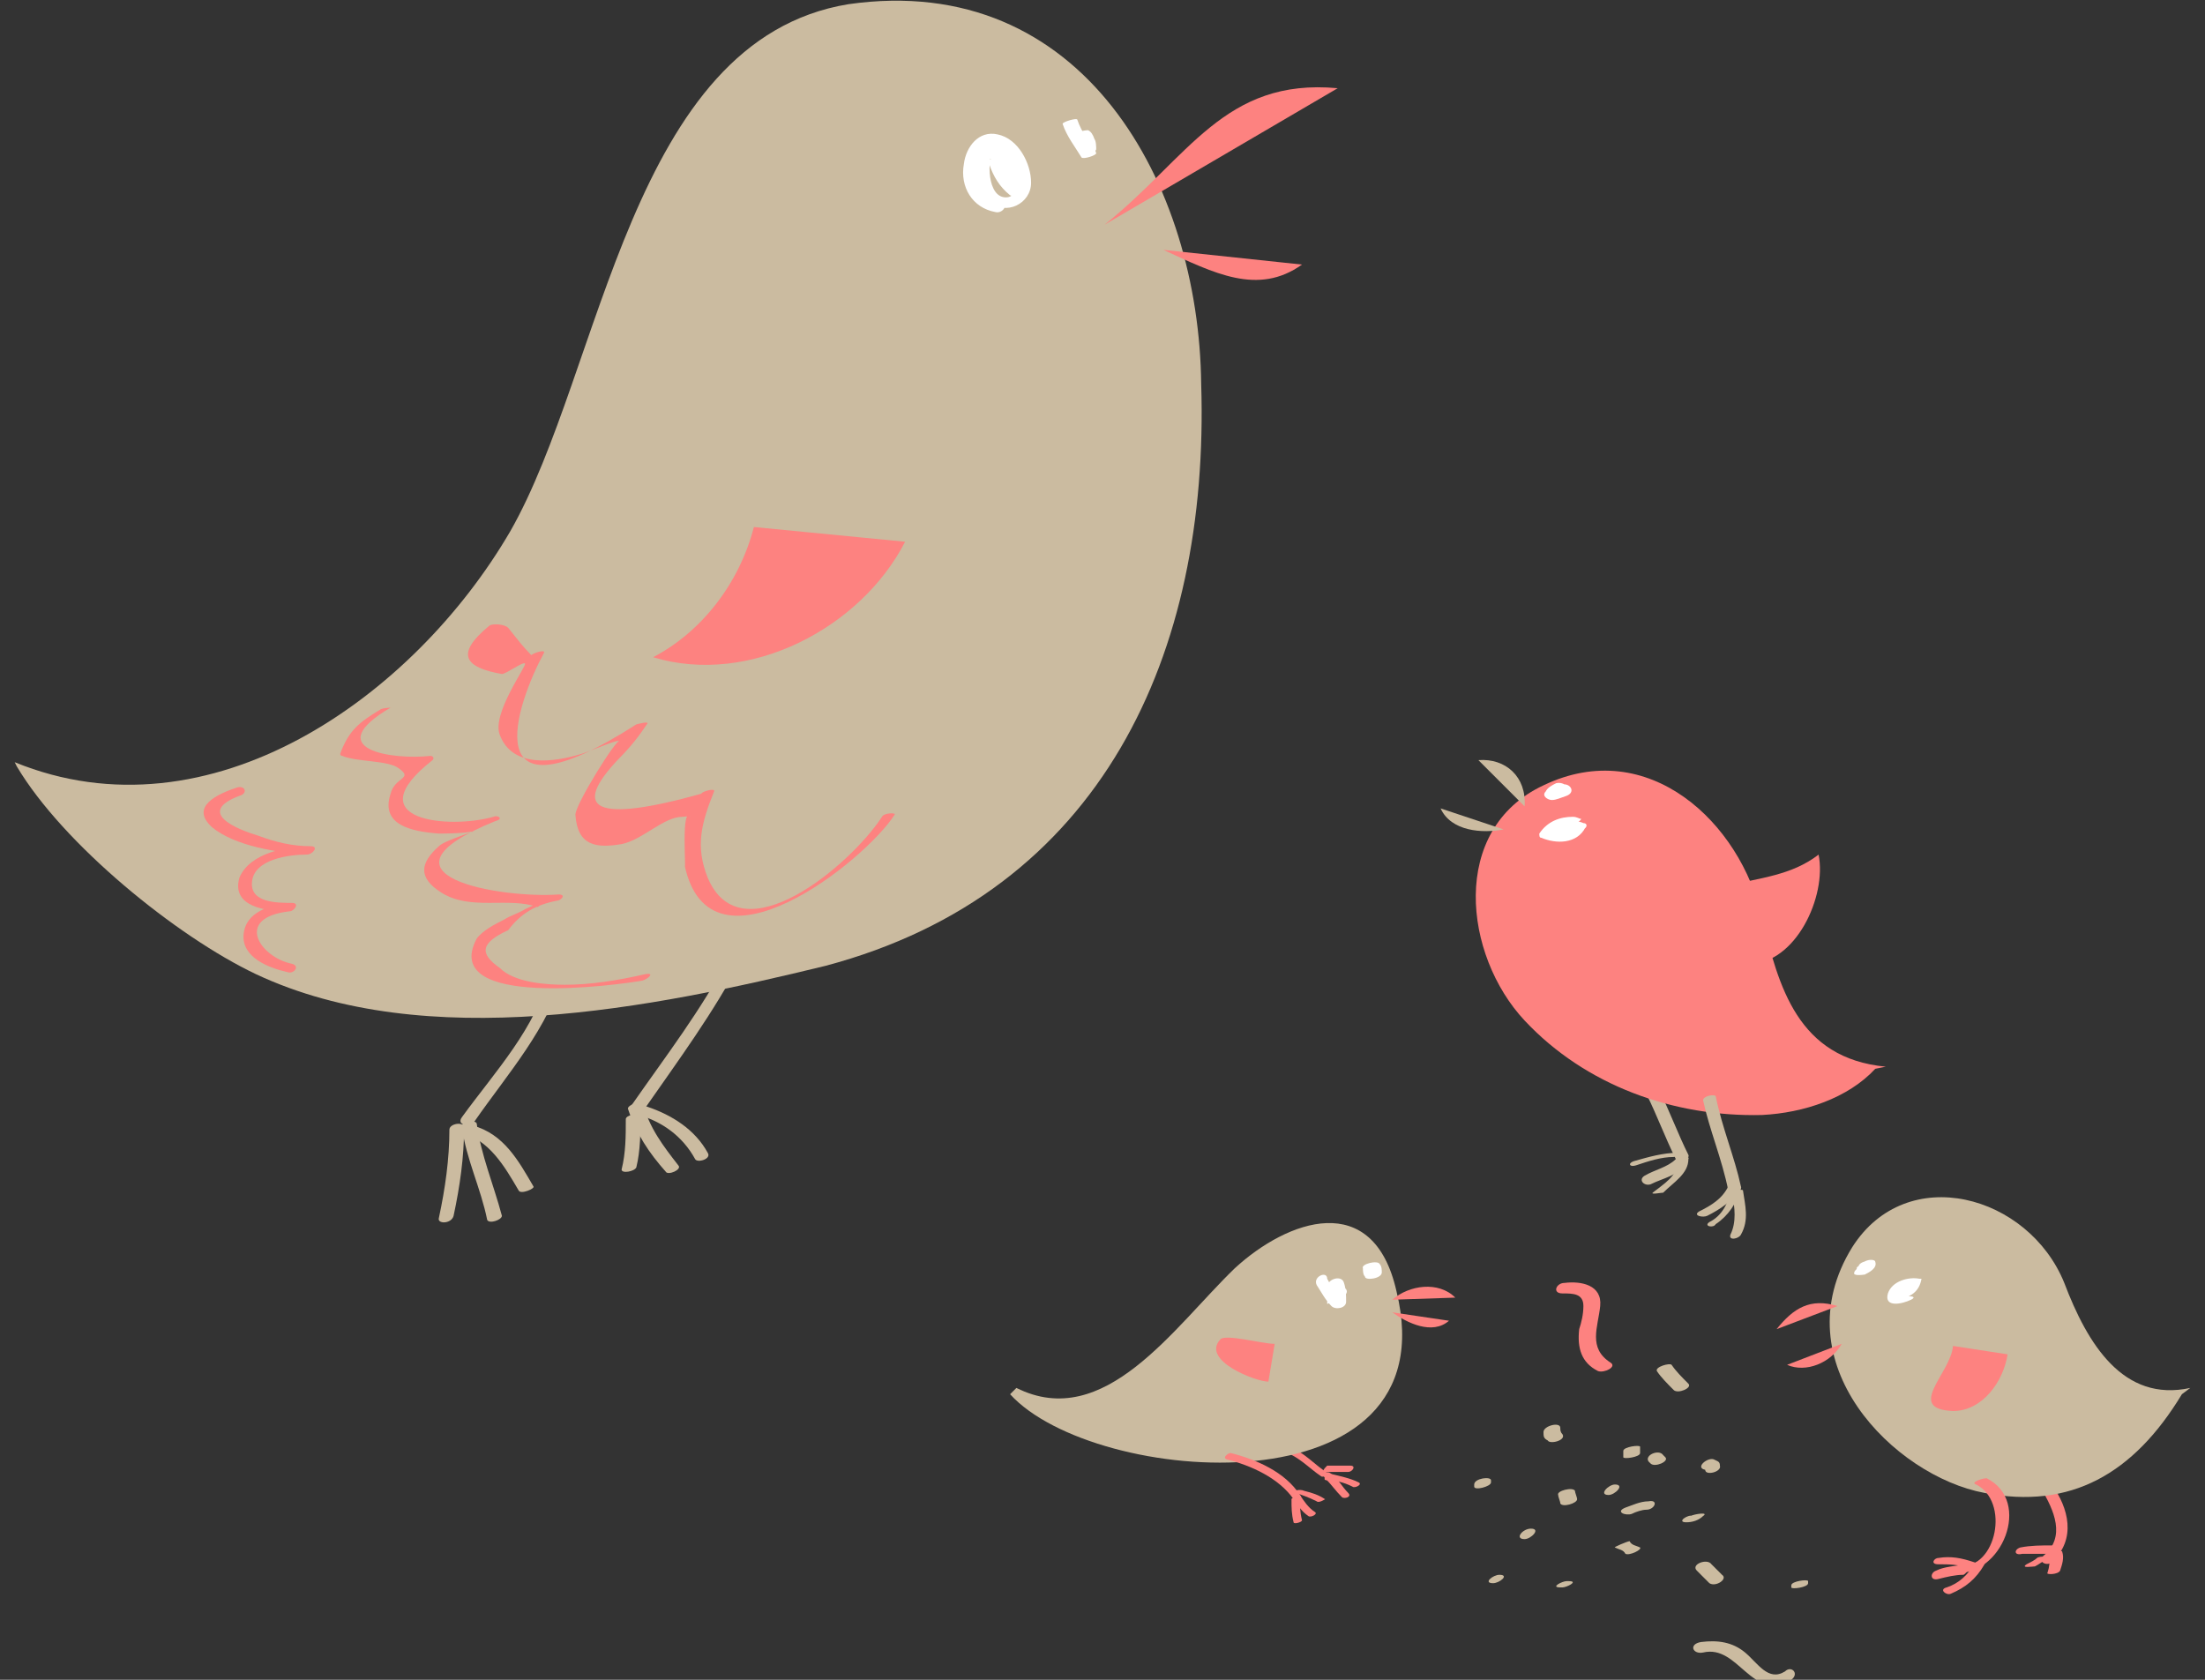 <svg width="105" height="80" viewBox="0 0 105 80" fill="none" xmlns="http://www.w3.org/2000/svg">
<rect x="0" y="0" width="105" height="80" fill="#333333" stroke="none"/>
<g clip-path="url(#clip0_679_3574)">
<path d="M34.7 45.601C33.4 48.101 31.7 50.301 30.1 52.601C29.9 53.001 30.5 53.101 30.7 52.801C32.3 50.501 34 48.201 35.3 45.701C35.6 45.301 34.9 45.301 34.7 45.601Z" fill="#CBBBA0"/>
<path d="M0.7 36.3C10 40.1 19.7 33.2 24.3 25.3C28.7 17.6 30 1.9 40.4 0.2C51.6 -1.4 57.1 8.8 57.2 18.3C57.6 31.1 52.5 42.5 39.3 46C31.1 48 20.3 50.2 12.2 46.4C8.4 44.6 3 40.2 0.8 36.5" fill="#CBBBA0"/>
<path d="M52.6 10.701C56.6 7.501 58.3 3.701 63.7 4.201L52.6 10.701Z" fill="#FD8280"/>
<path d="M55.4 11.9C57.8 13 59.9 14.1 62 12.6L55.4 11.9Z" fill="#FD8280"/>
<path d="M26.2 46.3C25.5 49 23.6 51 22 53.2C21.7 53.6 22.4 53.7 22.6 53.4C24.2 51.1 26.1 49 26.9 46.2C27 46 26.3 46 26.2 46.3Z" fill="#CBBBA0"/>
<path d="M21.9 53.9C23.3 54.3 24 55.5 24.7 56.7C24.8 56.9 25.5 56.6 25.4 56.5C24.7 55.3 24 54 22.5 53.6C22.2 53.6 21.6 53.8 21.9 53.9Z" fill="#CBBBA0"/>
<path d="M22 53.7C22.2 55.2 22.9 56.6 23.2 58.1C23.3 58.3 23.9 58.1 23.9 57.901C23.5 56.401 22.9 55.001 22.7 53.501C22.6 53.3 21.9 53.401 22 53.7Z" fill="#CBBBA0"/>
<path d="M21.4 53.801C21.4 55.201 21.2 56.601 20.9 58.001C20.8 58.301 21.5 58.301 21.6 57.901C21.9 56.501 22.1 55.101 22.1 53.701C22.1 53.401 21.4 53.501 21.4 53.801Z" fill="#CBBBA0"/>
<path d="M30.4 53.099C31.5 53.4 32.5 54.1 33.1 55.2C33.2 55.4 33.9 55.2 33.7 54.9C33.1 53.8 32 53.1 30.8 52.7C30.6 52.6 30 52.9 30.4 53.099Z" fill="#CBBBA0"/>
<path d="M29.9 52.799C30.3 53.999 30.9 54.899 31.7 55.799C31.8 55.999 32.5 55.699 32.3 55.499C31.6 54.599 30.9 53.699 30.6 52.499C30.6 52.399 29.9 52.599 29.9 52.799Z" fill="#CBBBA0"/>
<path d="M29.8 53.3C29.8 54.1 29.8 54.9 29.6 55.7C29.6 55.9 30.2 55.8 30.3 55.6C30.5 54.8 30.5 53.9 30.5 53.1C30.4 53 29.8 53.1 29.8 53.3Z" fill="#CBBBA0"/>
<path d="M35.9 25.1C35.2 27.8 33.4 30.1 31.1 31.3C35.7 32.7 41 29.9 43.1 25.8" fill="#FD8280"/>
<path d="M18.1 33.799C17.1 34.399 16.6 34.799 16.2 35.899C16.2 35.899 16.2 35.999 16.3 35.999C17 36.299 18.5 36.199 19 36.599C19.7 37.099 18.8 36.999 18.6 37.799C18.1 39.299 19.6 39.599 20.9 39.699C21.1 39.699 22.6 39.699 22.7 39.499C22.7 39.599 21.2 39.999 20.9 40.299C20 41.099 19.9 41.799 21 42.499C22.4 43.399 24.2 42.699 25.6 43.199C25.6 43.199 26.5 42.599 25 43.299C24.7 43.499 24.3 43.599 24 43.799C23.6 43.999 23 44.299 22.7 44.699C20.9 48.099 29.5 46.899 30.6 46.699C30.9 46.599 31.2 46.299 30.7 46.399C29.4 46.699 28.1 46.899 26.9 46.899C26 46.899 24.5 46.799 23.8 46.099C22.8 45.399 22.9 44.899 24.2 44.299C24.8 43.499 25.5 43.099 26.5 42.899C26.7 42.899 27 42.599 26.6 42.599C23.9 42.799 17.2 41.699 23.6 39.099C24 38.999 23.7 38.799 23.5 38.899C21.4 39.499 16.9 39.099 20.6 36.199C20.7 36.099 20.6 35.999 20.5 35.999C18.7 36.199 15.2 35.699 18.6 33.699C18.8 33.699 18.2 33.699 18.1 33.799Z" fill="#FD8280"/>
<path d="M11.3 37.5C10.4 37.8 9 38.4 10.1 39.4C11.2 40.3 13.2 40.6 14.6 40.7C14.7 40.6 14.7 40.4 14.8 40.3C13.7 40.3 11.9 40.6 11.4 41.8C11 43.2 12.7 43.4 13.7 43.4C13.7 43.3 13.8 43.1 13.8 43C12.9 43.1 11.7 43.4 11.6 44.5C11.5 45.6 12.8 46.1 13.7 46.3C14 46.4 14.3 46 13.9 45.9C12.4 45.6 11.1 43.7 13.8 43.4C14 43.4 14.3 43 13.9 43C13.2 43 11.9 43 12 42C12.1 40.9 13.8 40.7 14.6 40.7C14.9 40.7 15.2 40.3 14.8 40.3C13.9 40.3 13.1 40.1 12.3 39.8C11.3 39.5 9.3 38.7 11.4 37.9C11.8 37.8 11.7 37.4 11.3 37.5Z" fill="#FD8280"/>
<path d="M50.6 5.899C50.8 6.499 51.2 6.999 51.5 7.499C51.6 7.599 52.2 7.399 52.2 7.299C52.1 6.999 52 6.599 51.8 6.199C51.6 6.299 51.4 6.299 51.1 6.399C51.4 6.499 51.5 7.099 51.5 7.299C51.5 7.399 52.2 7.299 52.2 7.099C52.2 6.999 52.2 6.699 52.1 6.599C51.9 6.499 51.6 6.599 51.5 6.699C51.4 6.799 51.4 7.099 51.4 7.199C51.4 7.299 52.1 7.199 52.1 6.999V6.599C51.9 6.599 51.7 6.699 51.5 6.699C51.5 6.899 51.5 7.199 51.5 7.299C51.7 7.199 52 7.199 52.2 7.099C52.2 6.899 52.1 6.299 51.8 6.199C51.7 6.199 51.1 6.299 51.1 6.399C51.2 6.699 51.3 7.099 51.5 7.499C51.7 7.399 52 7.399 52.2 7.299C51.9 6.799 51.5 6.299 51.3 5.699C51.3 5.599 50.6 5.799 50.6 5.899Z" fill="white"/>
<path d="M47.1 7.8C47.3 8.4 47.6 8.9 48.1 9.3C48.3 9.4 48.6 9.3 48.7 9.1C48.7 9 48.8 8.9 48.9 8.8C49 8.7 49 8.6 48.9 8.5C48.4 7.9 48.1 7.2 47.4 6.7C47.3 6.6 47 6.6 46.8 6.8C46.3 7.6 46.3 9 47.1 9.6C47.9 10.3 49.1 9.7 49.1 8.7C49.1 7.8 48.5 6.6 47.5 6.4C46.6 6.2 46 7 45.9 7.8C45.7 8.9 46.3 9.9 47.4 10.1C47.8 10.2 48.1 9.6 47.6 9.6C46.8 9.5 46.5 8.7 46.5 7.9C46.6 7.2 47.1 6.6 47.7 7.3C48 7.6 48.8 9.4 47.9 9.4C47 9.4 47 7.6 47.3 7.1C47.1 7.1 46.9 7.2 46.7 7.2C47.5 7.7 47.8 8.4 48.3 9C48.3 8.9 48.3 8.8 48.3 8.7C48.2 8.8 48.1 9 48 9.1C48.2 9.1 48.4 9 48.6 9C48.2 8.6 48 8.2 47.8 7.7C47.7 7.3 47 7.5 47.1 7.8Z" fill="white"/>
<path d="M23.3 29.8C21.6 31.2 22.2 31.8 23.9 32.1C24.1 32.1 24.9 31.5 25 31.6C25.1 31.7 23.4 34 23.8 35C24.4 36.6 26.4 36.3 27.7 35.9C28.3 35.7 29.4 35.2 29.5 35.3C29.4 35.1 27.4 38.3 27.4 38.8C27.5 40.3 28.4 40.4 29.6 40.2C30.6 40 31.6 38.9 32.5 38.9C34.1 38.8 32.4 38.3 32.9 38.9C32.4 38.3 32.7 41.7 32.6 41.2C33.8 46.9 41.2 41 42.6 38.8C42.7 38.7 42.1 38.7 42 38.9C40.5 41.2 35.3 45.6 33.7 41.8C33.1 40.3 33.4 39.2 34 37.7C34.1 37.5 33.4 37.7 33.4 37.8C28.4 39.2 27.1 38.6 29.5 36.1C30 35.6 30.4 35.1 30.8 34.5C31 34.3 30.3 34.5 30.3 34.5C22.5 39.5 24.6 33.5 25.9 31.1C26 30.9 25.4 31.1 25.3 31.2C24.9 30.8 24.6 30.4 24.2 29.9C24 29.7 23.4 29.7 23.3 29.8Z" fill="#FD8280"/>
<path d="M97.2 70.901C97.8 71.901 98.4 73.201 97.3 74.101C97 74.401 97.5 74.601 97.7 74.401C98.9 73.301 98.5 71.801 97.7 70.701C97.6 70.401 97 70.601 97.2 70.901Z" fill="#FD8280"/>
<path d="M104.3 66.1C101.1 66.8 99.4 64 98.3 61.1C96.6 56.9 90.8 55.3 88.2 59.4C84.8 64.9 90.2 70.3 94.5 71.1C98.6 71.9 101.6 70.2 103.9 66.4" fill="#CBBBA0"/>
<path d="M87.5 62.201C86.2 61.801 85.4 62.301 84.6 63.301L87.5 62.201Z" fill="#FD8280"/>
<path d="M87.7 64C87.2 64.9 86 65.4 85.1 65L87.7 64Z" fill="#FD8280"/>
<path d="M90.3 61.3C90.2 61.5 90.1 61.7 90.1 61.9C90.1 62 90.3 61.9 90.3 61.9C91 61.8 91.4 61.5 91.5 60.9C91.5 60.9 91.5 60.9 91.4 60.9C90.9 60.8 90.1 61 89.9 61.6C89.7 62.3 90.6 62.1 91 61.9C91.4 61.7 90.7 61.7 90.6 61.8C90.8 61.7 90.7 61.8 90.7 61.6C90.7 61.5 90.7 61.4 90.8 61.3L90.9 61.2C90.9 61.2 90.9 61.2 91 61.1C90.9 61.1 90.9 61.1 90.8 61.2C90.7 61.3 90.8 61.5 90.7 61.6C90.6 61.7 90.5 61.8 90.7 61.8C90.8 61.8 90.8 61.8 90.9 61.8C90.9 61.6 91 61.4 91.1 61.2C91.1 61.1 90.4 61.1 90.3 61.3Z" fill="white"/>
<path d="M88.5 60.3C88.5 60.4 88.3 60.5 88.3 60.6C88.2 60.8 88.8 60.7 88.8 60.7C89 60.6 89.4 60.4 89.3 60.1C89.3 60 89.1 60 89.1 60C88.9 60 88.7 60.1 88.5 60.3C88.7 60.2 88.9 60.2 89.1 60.1C88.9 60.1 88.7 60.1 88.5 60.3C88.5 60.3 88.3 60.4 88.5 60.5C88.8 60.6 89 60.4 89.2 60.3C89 60.3 88.9 60.4 88.7 60.4C88.6 60.4 88.6 60.3 88.5 60.3C88.5 60.4 88.5 60.4 88.4 60.4C88.6 60.4 88.7 60.4 88.9 60.5C88.9 60.4 89.1 60.3 89.1 60.2C89.3 60 88.6 60 88.5 60.3Z" fill="white"/>
<path d="M94.1 70.7C95.7 71.5 95.1 74.7 93.3 74.6C93.1 74.6 92.7 74.9 93.1 74.9C95.3 75.1 96.8 71.5 94.6 70.4C94.4 70.4 93.8 70.6 94.1 70.7Z" fill="#FD8280"/>
<path d="M92.3 74.499C92.8 74.499 93.3 74.499 93.7 74.699C93.9 74.799 94.4 74.499 94 74.399C93.4 74.199 92.9 74.099 92.3 74.199C92.1 74.199 91.9 74.499 92.3 74.499Z" fill="#FD8280"/>
<path d="M94 74.5C93.7 75 93.3 75.4 92.7 75.6C92.3 75.7 92.7 76 92.9 75.9C93.6 75.6 94.1 75.2 94.5 74.5C94.6 74.3 94.1 74.3 94 74.5Z" fill="#FD8280"/>
<path d="M97.7 73.6C97.2 73.6 96.7 73.6 96.2 73.7C95.9 73.8 95.9 74.1 96.3 74C96.7 74 97.1 74 97.5 74C97.7 74 98.1 73.6 97.7 73.6Z" fill="#FD8280"/>
<path d="M97.6 74.101C97.6 74.401 97.6 74.601 97.5 74.901C97.4 75.001 98 75.001 98.1 74.801C98.2 74.501 98.3 74.201 98.2 73.901C98.2 73.801 97.6 73.901 97.6 74.101Z" fill="#FD8280"/>
<path d="M97 74.2C96.9 74.3 96.7 74.4 96.5 74.501C96.2 74.701 96.8 74.6 96.9 74.6C97.1 74.501 97.2 74.4 97.4 74.3C97.7 74.1 97.1 74.1 97 74.2Z" fill="#FD8280"/>
<path d="M93.5 74.5C93.1 74.6 92.6 74.6 92.2 74.8C91.9 74.9 91.9 75.3 92.3 75.2C92.7 75.1 93.1 75 93.5 75C93.7 74.9 93.9 74.5 93.5 74.5Z" fill="#FD8280"/>
<path d="M93 64.1C92.9 65.4 90.7 67.1 93 67.2C94.4 67.2 95.4 65.8 95.6 64.5" fill="#FD8280"/>
<path d="M61 69.1C61.8 69.3 62.3 69.9 62.9 70.3C63 70.4 63.3 70.2 63.3 70.2C62.6 69.8 62.1 69.1 61.3 68.9C61.2 68.9 60.9 69.1 61 69.1Z" fill="#FD8280"/>
<path d="M48.4 66.1C52.6 68.2 55.9 63.2 58.8 60.4C61.3 58.1 65.4 56.6 66.5 61.5C69.1 72.1 52.1 70.8 48.1 66.4" fill="#CBBBA0"/>
<path d="M66.3 61.899C67.1 61.199 68.5 60.999 69.3 61.799L66.3 61.899Z" fill="#FD8280"/>
<path d="M66.3 62.5C67 63 68.2 63.6 69 62.9L66.3 62.5Z" fill="#FD8280"/>
<path d="M62.7 61.2C62.9 61.5 63.1 61.9 63.4 62.2C63.6 62.4 64.1 62.3 64.1 62C64.1 61.7 64.1 61.4 64 61.1C63.9 60.7 63.2 60.9 63.2 61.3C63.2 61.5 63.3 61.6 63.4 61.7C63.6 62 64.3 61.7 64.1 61.4C64 61.3 64 61.3 63.9 61.1C63.6 61.2 63.4 61.2 63.1 61.3C63.2 61.6 63.2 61.8 63.2 62.1C63.4 62 63.7 62 63.9 61.9C63.7 61.6 63.4 61.3 63.2 60.9C63.2 60.5 62.5 60.8 62.7 61.2Z" fill="white"/>
<path d="M64.9 60.4C64.9 60.5 64.9 60.7 65 60.8C65 61 65.8 60.9 65.8 60.6C65.8 60.5 65.8 60.3 65.7 60.2C65.6 60 64.8 60.2 64.9 60.4Z" fill="white"/>
<path d="M58.4 69.499C59.6 69.799 60.9 70.399 61.6 71.399C61.7 71.499 62.1 71.399 61.9 71.199C61.2 70.099 59.8 69.499 58.6 69.199C58.5 69.199 58.2 69.399 58.4 69.499Z" fill="#FD8280"/>
<path d="M61.5 71.401C61.5 71.801 61.5 72.101 61.6 72.501C61.6 72.601 62 72.501 62 72.401C61.9 72.001 61.9 71.701 61.9 71.301C61.9 71.301 61.5 71.301 61.5 71.401Z" fill="#FD8280"/>
<path d="M61.6 71.399C61.8 71.699 62 71.999 62.3 72.199C62.4 72.299 62.8 72.099 62.6 71.999C62.3 71.799 62.1 71.499 61.9 71.199C61.9 71.099 61.5 71.199 61.6 71.399Z" fill="#FD8280"/>
<path d="M61.7 71.1C62 71.2 62.3 71.3 62.7 71.5C62.8 71.6 63.1 71.4 63.1 71.4C62.8 71.2 62.5 71.1 62.1 71C61.9 70.9 61.5 71 61.7 71.1Z" fill="#FD8280"/>
<path d="M63.1 70.4C63.4 70.7 63.6 71 63.9 71.3C64 71.4 64.4 71.3 64.2 71.1C63.9 70.8 63.7 70.4 63.4 70.2C63.2 70 62.9 70.2 63.1 70.4Z" fill="#FD8280"/>
<path d="M63.2 70.499C63.6 70.499 64 70.599 64.4 70.799C64.5 70.899 64.9 70.699 64.7 70.599C64.3 70.399 63.8 70.299 63.4 70.199C63.2 70.199 62.9 70.499 63.2 70.499Z" fill="#FD8280"/>
<path d="M63.1 70.101C63.5 70.101 63.8 70.101 64.2 70.101C64.4 70.101 64.6 69.801 64.3 69.801C63.9 69.801 63.6 69.801 63.2 69.801C63.1 69.901 62.9 70.101 63.1 70.101Z" fill="#FD8280"/>
<path d="M60.7 64.001C60.1 64.001 58.3 63.501 58.1 63.801C57.2 64.801 59.8 65.801 60.4 65.801" fill="#FD8280"/>
<path d="M78.4 52.101C78.9 53.101 79.3 54.201 79.8 55.201C79.9 55.401 80.5 55.201 80.4 55.001C79.9 54.001 79.5 52.901 79 51.901C78.9 51.701 78.3 51.901 78.4 52.101Z" fill="#CBBBA0"/>
<path d="M89.8 50.801C85.6 50.401 84.7 47.002 83.9 43.702C82.9 39.202 78.5 35.002 73.5 37.401C69 39.502 69.7 45.502 72.6 48.602C75.5 51.702 79.7 53.202 83.9 53.102C85.9 53.002 88 52.301 89.3 50.901" fill="#FD8280"/>
<path d="M72.6 38.401C72.7 37.001 71.7 36.101 70.4 36.201L72.6 38.401Z" fill="#CBBBA0"/>
<path d="M68.6 38.5C69.1 39.6 70.6 39.7 71.6 39.5L68.6 38.5Z" fill="#CBBBA0"/>
<path d="M74.9 38.9C74.3 38.9 73.7 39.1 73.3 39.7C73.3 39.8 73.3 39.9 73.4 39.9C74.1 40.2 75.1 40.2 75.5 39.4C75.5 39.3 75.4 39.3 75.4 39.2C74.8 39 74.2 39.2 73.7 39.5C73.6 39.6 73.6 39.7 73.8 39.8C74.4 39.9 74.9 39.8 75.4 39.5C75.6 39.4 75.6 39.2 75.4 39.2C75.2 39.1 74.9 39.1 74.7 39.1C74.4 39.1 73.9 39.5 74.4 39.5C74.6 39.5 74.8 39.5 75 39.6C75 39.5 75 39.4 75 39.3C74.8 39.4 74.6 39.4 74.4 39.4C74.4 39.5 74.4 39.6 74.5 39.7C74.7 39.6 74.9 39.6 75.1 39.6C75.1 39.5 75 39.5 75 39.4C74.9 39.7 74.4 39.5 74.2 39.4C74.2 39.5 74.2 39.5 74.3 39.6C74.4 39.4 74.6 39.2 74.8 39.2C74.9 39.2 75.2 39.2 75.3 39C75.2 39 75.1 38.9 74.9 38.9Z" fill="white"/>
<path d="M74.1 37.301C73.9 37.401 73.7 37.501 73.6 37.701C73.4 37.901 73.7 38.101 73.9 38.101C74.1 38.101 74.3 38.001 74.6 37.901C75.1 37.701 74.7 37.201 74.3 37.401C74.2 37.401 74.1 37.501 74 37.501C74.1 37.601 74.2 37.801 74.3 37.901C74.4 37.801 74.5 37.801 74.5 37.801C74.9 37.601 74.5 37.201 74.1 37.301Z" fill="white"/>
<path d="M81.1 52.401C81.4 53.801 82 55.201 82.3 56.701C82.3 56.801 82.9 56.701 82.9 56.501C82.6 55.101 82 53.701 81.7 52.201C81.6 52.101 81.1 52.201 81.1 52.401Z" fill="#CBBBA0"/>
<path d="M77.9 55.501C78.5 55.301 79.1 55.101 79.7 55.101C79.9 55.101 80.3 54.801 79.9 54.901C79.2 54.901 78.5 55.101 77.8 55.301C77.5 55.401 77.6 55.601 77.9 55.501Z" fill="#CBBBA0"/>
<path d="M79.8 55.202C79.4 55.602 78.8 55.702 78.3 56.002C78 56.202 78.3 56.502 78.6 56.402C79.2 56.102 79.9 56.002 80.3 55.402C80.5 55.102 80 55.002 79.8 55.202Z" fill="#CBBBA0"/>
<path d="M79.9 55.301C79.9 56.001 79.2 56.401 78.7 56.801C78.6 56.901 79.1 56.801 79.2 56.801C79.7 56.301 80.4 55.901 80.4 55.201C80.5 55.001 79.9 55.101 79.9 55.301Z" fill="#CBBBA0"/>
<path d="M82.3 56.501C82 57.101 81.5 57.401 80.9 57.701C80.6 57.901 81.1 58.001 81.3 57.901C81.9 57.601 82.5 57.201 82.9 56.601C82.9 56.301 82.3 56.301 82.3 56.501Z" fill="#CBBBA0"/>
<path d="M82.4 56.701C82.3 57.301 82 57.901 81.4 58.201C81.1 58.401 81.6 58.501 81.7 58.301C82.3 57.901 82.7 57.301 82.9 56.601C83 56.401 82.5 56.501 82.4 56.701Z" fill="#CBBBA0"/>
<path d="M82.5 56.901C82.6 57.501 82.7 58.201 82.4 58.801C82.3 59.101 82.8 59.001 82.9 58.801C83.3 58.101 83.1 57.401 83 56.701C83 56.601 82.4 56.701 82.5 56.901Z" fill="#CBBBA0"/>
<path d="M82.2 42.201C83.8 41.801 85.3 41.701 86.6 40.701C87 42.701 85.5 45.901 83.3 45.901" fill="#FD8280"/>
<path d="M73.5 68.2C73.5 68.4 73.5 68.5 73.7 68.6C73.8 68.8 74.6 68.6 74.4 68.3C74.3 68.2 74.3 68.1 74.3 68C74.3 67.7 73.5 67.9 73.5 68.2Z" fill="#CBBBA0"/>
<path d="M78.9 65.299C79.1 65.599 79.4 65.899 79.7 66.199C79.9 66.399 80.6 66.099 80.4 65.899C80.1 65.599 79.8 65.299 79.6 64.999C79.5 64.899 78.8 65.099 78.9 65.299Z" fill="#CBBBA0"/>
<path d="M76.7 64.899C75.6 64.199 76.1 63.199 76.2 62.199C76.3 61.199 75.3 60.999 74.5 61.099C74.1 61.099 73.9 61.599 74.4 61.599C74.9 61.599 75.4 61.599 75.4 62.199C75.4 62.599 75.3 62.999 75.2 63.299C75.1 64.199 75.3 64.899 76.1 65.299C76.4 65.399 77 65.099 76.7 64.899Z" fill="#FD8280"/>
<path d="M72.6 73.301C72.9 73.301 73.4 72.801 72.9 72.801C72.5 72.801 72.1 73.301 72.6 73.301Z" fill="#CBBBA0"/>
<path d="M76.9 73.7C77.1 73.8 77.3 73.8 77.4 74C77.6 74.1 78.2 73.8 78.1 73.7C77.9 73.6 77.7 73.6 77.6 73.4C77.5 73.4 76.8 73.7 76.9 73.7Z" fill="#CBBBA0"/>
<path d="M80.3 72.499C80.6 72.499 80.9 72.4 81.1 72.2C81.4 71.999 80.7 72.1 80.5 72.2C80.5 72.2 80.5 72.2 80.6 72.2C80.4 72.1 79.8 72.499 80.3 72.499Z" fill="#CBBBA0"/>
<path d="M78.1 69.201C78.1 69.101 78.1 69.001 78.1 68.901C78.1 68.801 77.3 68.901 77.3 69.101C77.3 69.201 77.3 69.301 77.3 69.401C77.3 69.501 78.1 69.401 78.1 69.201Z" fill="#CBBBA0"/>
<path d="M76.6 71.199C76.9 71.199 77.4 70.699 76.9 70.699C76.6 70.699 76.1 71.199 76.6 71.199Z" fill="#CBBBA0"/>
<path d="M81.2 69.999C81.1 69.999 81.1 69.999 81.2 69.999C81.2 70.299 82 70.1 81.9 69.799C81.9 69.6 81.8 69.6 81.6 69.499C81.3 69.4 80.7 69.9 81.2 69.999Z" fill="#CBBBA0"/>
<path d="M85.3 75.501V75.601C85.3 75.701 86.1 75.601 86.1 75.401V75.301C86.1 75.201 85.3 75.301 85.3 75.501Z" fill="#CBBBA0"/>
<path d="M74.7 75.301H74.6C74.4 75.301 73.8 75.601 74.3 75.601H74.4C74.6 75.601 75.2 75.301 74.7 75.301Z" fill="#CBBBA0"/>
<path d="M74.2 71.201C74.2 71.301 74.3 71.501 74.3 71.601C74.4 71.801 75.1 71.601 75.1 71.401C75.1 71.301 75 71.101 75 71.001C74.9 70.801 74.1 71.001 74.2 71.201Z" fill="#CBBBA0"/>
<path d="M77.7 72.1C77.9 71.999 78.2 71.9 78.4 71.9C78.8 71.9 79 71.4 78.5 71.5C78.1 71.5 77.7 71.7 77.4 71.8C76.9 72 77.4 72.2 77.7 72.1Z" fill="#CBBBA0"/>
<path d="M78.5 69.6L78.6 69.7C78.8 69.9 79.5 69.6 79.3 69.4L79.2 69.3C79 69 78.3 69.3 78.5 69.6Z" fill="#CBBBA0"/>
<path d="M81.1 78.701C82.8 78.301 83.4 81.101 85.3 80.001C85.7 79.701 85.3 79.301 85 79.601C84.2 80.101 83.7 79.201 83.1 78.701C82.5 78.201 81.8 78.101 81 78.201C80.4 78.301 80.6 78.801 81.1 78.701Z" fill="#CBBBA0"/>
<path d="M70.2 70.701V70.8C70.2 71.001 71 70.8 71 70.6V70.501C71 70.3 70.2 70.4 70.2 70.701Z" fill="#CBBBA0"/>
<path d="M80.8 74.799C81 74.999 81.2 75.199 81.4 75.399C81.7 75.599 82.3 75.199 82 74.999C81.8 74.799 81.7 74.699 81.5 74.499C81.3 74.199 80.5 74.499 80.8 74.799Z" fill="#CBBBA0"/>
<path d="M71.1 75.4C71.4 75.4 71.9 75 71.4 75C71.1 75 70.6 75.4 71.1 75.4Z" fill="#CBBBA0"/>
</g>
<defs>
<clipPath id="clip0_679_3574">
<rect width="104" height="80" fill="white" transform="translate(0.5)"/>
</clipPath>
</defs>
</svg>
